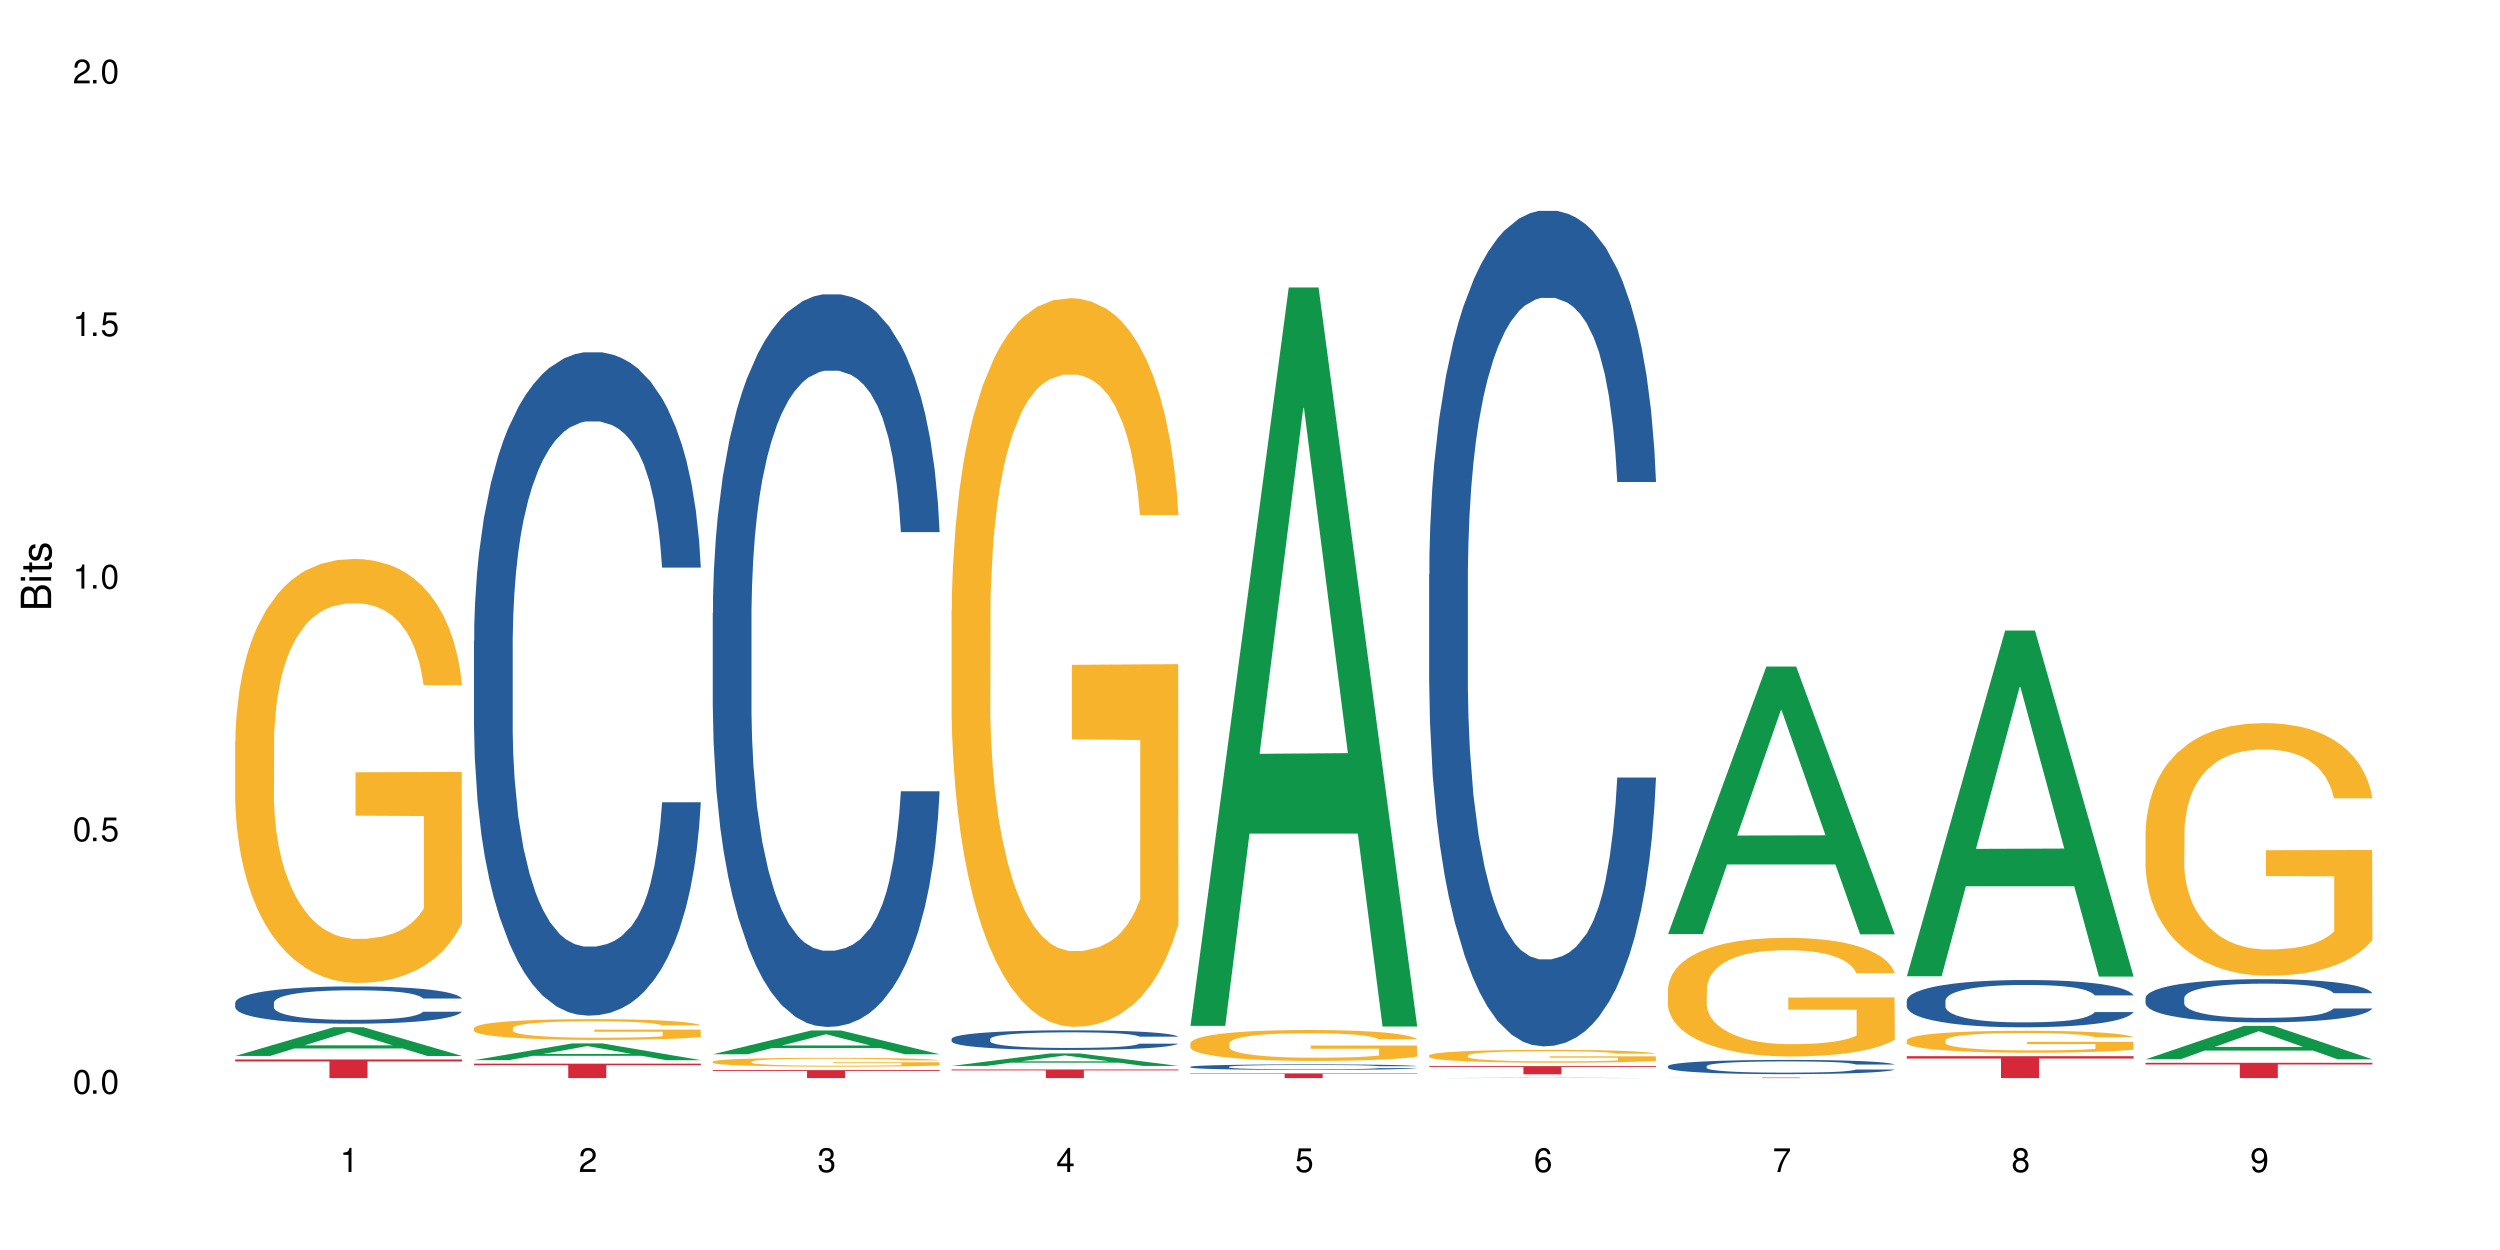 <?xml version="1.0" encoding="UTF-8"?>
<svg xmlns="http://www.w3.org/2000/svg" xmlns:xlink="http://www.w3.org/1999/xlink" width="720" height="360" viewBox="0 0 720 360">
<defs>
<g>
<g id="glyph-0-0">
</g>
<g id="glyph-0-1">
<path d="M 2.641 -6.938 C 2 -6.938 1.422 -6.656 1.078 -6.172 C 0.641 -5.562 0.406 -4.641 0.406 -3.359 C 0.406 -1.016 1.188 0.219 2.641 0.219 C 4.078 0.219 4.859 -1.016 4.859 -3.297 C 4.859 -4.641 4.656 -5.547 4.203 -6.172 C 3.844 -6.656 3.281 -6.938 2.641 -6.938 Z M 2.641 -6.188 C 3.547 -6.188 4 -5.25 4 -3.375 C 4 -1.406 3.562 -0.484 2.625 -0.484 C 1.734 -0.484 1.281 -1.438 1.281 -3.344 C 1.281 -5.25 1.734 -6.188 2.641 -6.188 Z M 2.641 -6.188 "/>
</g>
<g id="glyph-0-2">
<path d="M 1.828 -1 L 0.828 -1 L 0.828 0 L 1.828 0 Z M 1.828 -1 "/>
</g>
<g id="glyph-0-3">
<path d="M 4.562 -6.797 L 1.062 -6.797 L 0.547 -3.094 L 1.328 -3.094 C 1.719 -3.562 2.047 -3.734 2.578 -3.734 C 3.484 -3.734 4.062 -3.109 4.062 -2.094 C 4.062 -1.125 3.484 -0.531 2.578 -0.531 C 1.828 -0.531 1.375 -0.906 1.188 -1.672 L 0.328 -1.672 C 0.453 -1.109 0.547 -0.844 0.75 -0.594 C 1.125 -0.078 1.828 0.219 2.594 0.219 C 3.969 0.219 4.922 -0.781 4.922 -2.219 C 4.922 -3.562 4.031 -4.484 2.719 -4.484 C 2.25 -4.484 1.859 -4.359 1.469 -4.062 L 1.734 -5.969 L 4.562 -5.969 Z M 4.562 -6.797 "/>
</g>
<g id="glyph-0-4">
<path d="M 2.484 -4.938 L 2.484 0 L 3.328 0 L 3.328 -6.938 L 2.766 -6.938 C 2.469 -5.875 2.281 -5.734 0.984 -5.562 L 0.984 -4.938 Z M 2.484 -4.938 "/>
</g>
<g id="glyph-0-5">
<path d="M 4.859 -0.828 L 1.281 -0.828 C 1.359 -1.406 1.672 -1.781 2.5 -2.281 L 3.469 -2.828 C 4.406 -3.344 4.906 -4.062 4.906 -4.906 C 4.906 -5.484 4.672 -6.031 4.266 -6.406 C 3.859 -6.766 3.375 -6.938 2.719 -6.938 C 1.859 -6.938 1.219 -6.625 0.844 -6.031 C 0.609 -5.672 0.5 -5.234 0.484 -4.531 L 1.328 -4.531 C 1.359 -5.016 1.406 -5.281 1.531 -5.516 C 1.75 -5.938 2.188 -6.203 2.703 -6.203 C 3.469 -6.203 4.031 -5.641 4.031 -4.891 C 4.031 -4.344 3.719 -3.859 3.125 -3.516 L 2.234 -3 C 0.812 -2.172 0.406 -1.531 0.328 -0.016 L 4.859 -0.016 Z M 4.859 -0.828 "/>
</g>
<g id="glyph-0-6">
<path d="M 2.125 -3.188 L 2.578 -3.188 C 3.5 -3.188 3.984 -2.766 3.984 -1.922 C 3.984 -1.062 3.469 -0.531 2.594 -0.531 C 1.656 -0.531 1.203 -1 1.156 -2.016 L 0.312 -2.016 C 0.344 -1.453 0.438 -1.094 0.609 -0.781 C 0.953 -0.109 1.625 0.219 2.547 0.219 C 3.953 0.219 4.859 -0.625 4.859 -1.938 C 4.859 -2.828 4.516 -3.297 3.703 -3.594 C 4.344 -3.844 4.656 -4.328 4.656 -5.031 C 4.656 -6.219 3.875 -6.938 2.578 -6.938 C 1.203 -6.938 0.484 -6.172 0.453 -4.703 L 1.297 -4.703 C 1.312 -5.125 1.344 -5.359 1.453 -5.578 C 1.641 -5.969 2.062 -6.203 2.594 -6.203 C 3.344 -6.203 3.797 -5.75 3.797 -5 C 3.797 -4.516 3.609 -4.219 3.25 -4.047 C 3.016 -3.953 2.703 -3.922 2.125 -3.906 Z M 2.125 -3.188 "/>
</g>
<g id="glyph-0-7">
<path d="M 3.141 -1.672 L 3.141 0 L 3.984 0 L 3.984 -1.672 L 4.984 -1.672 L 4.984 -2.438 L 3.984 -2.438 L 3.984 -6.938 L 3.359 -6.938 L 0.266 -2.578 L 0.266 -1.672 Z M 3.141 -2.438 L 1 -2.438 L 3.141 -5.5 Z M 3.141 -2.438 "/>
</g>
<g id="glyph-0-8">
<path d="M 4.781 -5.125 C 4.609 -6.266 3.891 -6.938 2.844 -6.938 C 2.094 -6.938 1.422 -6.578 1.031 -5.953 C 0.594 -5.266 0.406 -4.422 0.406 -3.172 C 0.406 -2 0.578 -1.25 0.984 -0.641 C 1.359 -0.078 1.953 0.219 2.703 0.219 C 3.984 0.219 4.922 -0.75 4.922 -2.094 C 4.922 -3.375 4.062 -4.281 2.844 -4.281 C 2.172 -4.281 1.641 -4.031 1.281 -3.516 C 1.281 -5.234 1.828 -6.188 2.797 -6.188 C 3.391 -6.188 3.797 -5.797 3.938 -5.125 Z M 2.734 -3.531 C 3.547 -3.531 4.062 -2.953 4.062 -2.031 C 4.062 -1.156 3.484 -0.531 2.703 -0.531 C 1.922 -0.531 1.328 -1.188 1.328 -2.078 C 1.328 -2.938 1.906 -3.531 2.734 -3.531 Z M 2.734 -3.531 "/>
</g>
<g id="glyph-0-9">
<path d="M 4.984 -6.797 L 0.438 -6.797 L 0.438 -5.969 L 4.109 -5.969 C 2.5 -3.656 1.828 -2.234 1.328 0 L 2.219 0 C 2.594 -2.172 3.453 -4.047 4.984 -6.094 Z M 4.984 -6.797 "/>
</g>
<g id="glyph-0-10">
<path d="M 3.75 -3.656 C 4.469 -4.094 4.688 -4.438 4.688 -5.078 C 4.688 -6.172 3.844 -6.938 2.641 -6.938 C 1.438 -6.938 0.594 -6.172 0.594 -5.094 C 0.594 -4.438 0.812 -4.094 1.516 -3.656 C 0.734 -3.266 0.359 -2.703 0.359 -1.922 C 0.359 -0.656 1.281 0.219 2.641 0.219 C 3.984 0.219 4.922 -0.656 4.922 -1.922 C 4.922 -2.703 4.531 -3.266 3.75 -3.656 Z M 2.641 -6.188 C 3.359 -6.188 3.812 -5.75 3.812 -5.062 C 3.812 -4.406 3.344 -3.984 2.641 -3.984 C 1.922 -3.984 1.453 -4.406 1.453 -5.078 C 1.453 -5.75 1.922 -6.188 2.641 -6.188 Z M 2.641 -3.266 C 3.484 -3.266 4.062 -2.719 4.062 -1.906 C 4.062 -1.078 3.484 -0.531 2.625 -0.531 C 1.797 -0.531 1.219 -1.094 1.219 -1.906 C 1.219 -2.719 1.781 -3.266 2.641 -3.266 Z M 2.641 -3.266 "/>
</g>
<g id="glyph-0-11">
<path d="M 0.516 -1.578 C 0.672 -0.453 1.406 0.219 2.438 0.219 C 3.188 0.219 3.859 -0.141 4.266 -0.766 C 4.688 -1.453 4.891 -2.297 4.891 -3.547 C 4.891 -4.719 4.703 -5.453 4.312 -6.078 C 3.938 -6.641 3.344 -6.938 2.594 -6.938 C 1.297 -6.938 0.359 -5.969 0.359 -4.625 C 0.359 -3.344 1.234 -2.453 2.453 -2.453 C 3.094 -2.453 3.578 -2.672 4.016 -3.203 C 4 -1.484 3.469 -0.531 2.5 -0.531 C 1.906 -0.531 1.484 -0.906 1.359 -1.578 Z M 2.578 -6.203 C 3.375 -6.203 3.969 -5.531 3.969 -4.641 C 3.969 -3.797 3.391 -3.188 2.547 -3.188 C 1.734 -3.188 1.234 -3.766 1.234 -4.688 C 1.234 -5.562 1.797 -6.203 2.578 -6.203 Z M 2.578 -6.203 "/>
</g>
<g id="glyph-1-0">
</g>
<g id="glyph-1-1">
<path d="M 0 -0.953 L 0 -4.891 C 0 -5.719 -0.234 -6.344 -0.734 -6.797 C -1.188 -7.234 -1.812 -7.469 -2.5 -7.469 C -3.547 -7.469 -4.188 -7 -4.625 -5.875 C -4.984 -6.688 -5.625 -7.094 -6.531 -7.094 C -7.172 -7.094 -7.734 -6.859 -8.141 -6.391 C -8.562 -5.922 -8.75 -5.344 -8.75 -4.5 L -8.75 -0.953 Z M -4.984 -2.062 L -7.766 -2.062 L -7.766 -4.219 C -7.766 -4.844 -7.688 -5.203 -7.453 -5.5 C -7.219 -5.812 -6.859 -5.969 -6.375 -5.969 C -5.891 -5.969 -5.531 -5.812 -5.297 -5.5 C -5.062 -5.203 -4.984 -4.844 -4.984 -4.219 Z M -0.984 -2.062 L -4 -2.062 L -4 -4.781 C -4 -5.766 -3.438 -6.359 -2.484 -6.359 C -1.547 -6.359 -0.984 -5.766 -0.984 -4.781 Z M -0.984 -2.062 "/>
</g>
<g id="glyph-1-2">
<path d="M -6.281 -1.797 L -6.281 -0.797 L 0 -0.797 L 0 -1.797 Z M -8.75 -1.797 L -8.75 -0.797 L -7.484 -0.797 L -7.484 -1.797 Z M -8.75 -1.797 "/>
</g>
<g id="glyph-1-3">
<path d="M -6.281 -3.047 L -6.281 -2.016 L -8.016 -2.016 L -8.016 -1.016 L -6.281 -1.016 L -6.281 -0.172 L -5.469 -0.172 L -5.469 -1.016 L -0.719 -1.016 C -0.078 -1.016 0.281 -1.453 0.281 -2.234 C 0.281 -2.5 0.25 -2.719 0.188 -3.047 L -0.641 -3.047 C -0.609 -2.906 -0.594 -2.766 -0.594 -2.562 C -0.594 -2.141 -0.719 -2.016 -1.156 -2.016 L -5.469 -2.016 L -5.469 -3.047 Z M -6.281 -3.047 "/>
</g>
<g id="glyph-1-4">
<path d="M -4.531 -5.25 C -5.766 -5.25 -6.469 -4.422 -6.469 -2.969 C -6.469 -1.516 -5.719 -0.562 -4.547 -0.562 C -3.562 -0.562 -3.094 -1.062 -2.734 -2.562 L -2.516 -3.484 C -2.344 -4.188 -2.094 -4.469 -1.641 -4.469 C -1.047 -4.469 -0.641 -3.875 -0.641 -3 C -0.641 -2.453 -0.797 -2 -1.062 -1.75 C -1.25 -1.594 -1.422 -1.531 -1.875 -1.469 L -1.875 -0.406 C -0.422 -0.453 0.281 -1.266 0.281 -2.922 C 0.281 -4.5 -0.5 -5.516 -1.719 -5.516 C -2.656 -5.516 -3.172 -4.984 -3.469 -3.734 L -3.703 -2.766 C -3.891 -1.953 -4.156 -1.609 -4.594 -1.609 C -5.188 -1.609 -5.547 -2.125 -5.547 -2.938 C -5.547 -3.75 -5.203 -4.172 -4.531 -4.203 Z M -4.531 -5.25 "/>
</g>
</g>
</defs>
<rect x="-72" y="-36" width="864" height="432" fill="rgb(100%, 100%, 100%)" fill-opacity="1"/>
<path fill-rule="nonzero" fill="rgb(6.275%, 58.824%, 28.235%)" fill-opacity="1" d="M 67.73 304.117 L 67.801 304.109 L 96.07 295.832 L 104.656 295.832 L 133.066 304.125 L 123.082 304.125 L 115.965 301.961 L 84.762 301.961 L 77.781 304.117 L 67.73 304.117 L 87.766 301.062 L 113.102 301.055 L 100.469 297.188 L 100.328 297.18 L 100.188 297.203 L 87.695 301.055 L 87.766 301.062 Z M 67.73 304.117 "/>
<path fill-rule="nonzero" fill="rgb(14.51%, 36.078%, 60%)" fill-opacity="1" d="M 67.73 288.766 L 67.812 288.754 L 67.812 288.52 L 68.051 288.145 L 68.605 287.676 L 69.164 287.352 L 70.598 286.773 L 72.59 286.211 L 74.664 285.781 L 76.176 285.523 L 77.531 285.328 L 80.637 284.965 L 82.629 284.781 L 84.781 284.613 L 87.41 284.445 L 89.324 284.348 L 93.625 284.191 L 96.812 284.121 L 99.281 284.094 L 104.621 284.094 L 107.809 284.133 L 110.117 284.18 L 112.668 284.258 L 114.82 284.348 L 118.562 284.562 L 121.91 284.84 L 123.426 284.996 L 125.816 285.301 L 127.648 285.594 L 128.922 285.848 L 130.355 286.211 L 131.629 286.652 L 132.586 287.156 L 133.066 287.578 L 121.91 287.578 L 121.352 287.184 L 120.715 286.879 L 119.52 286.477 L 118.324 286.191 L 116.652 285.906 L 115.137 285.723 L 113.066 285.535 L 111.234 285.418 L 109.32 285.328 L 107.488 285.27 L 103.984 285.211 L 99.922 285.211 L 98.406 285.23 L 95.297 285.309 L 93.625 285.379 L 91.234 285.516 L 89.562 285.645 L 87.57 285.84 L 86.215 286.008 L 84.543 286.262 L 83.348 286.488 L 81.992 286.812 L 81.195 287.055 L 80.48 287.332 L 79.84 287.656 L 79.363 288 L 79.043 288.363 L 78.887 288.715 L 78.887 290.234 L 79.043 290.59 L 79.441 291 L 80.48 291.602 L 81.992 292.121 L 83.746 292.531 L 85.418 292.828 L 86.375 292.965 L 87.648 293.121 L 89.641 293.316 L 92.512 293.512 L 94.184 293.594 L 96.734 293.672 L 99.363 293.711 L 102.867 293.711 L 105.977 293.672 L 108.047 293.621 L 110.199 293.543 L 113.145 293.375 L 114.98 293.219 L 116.57 293.031 L 117.766 292.848 L 118.562 292.688 L 119.758 292.387 L 120.715 292.051 L 121.434 291.707 L 121.91 291.375 L 133.066 291.375 L 132.586 291.766 L 131.871 292.148 L 131.152 292.434 L 130.039 292.777 L 128.762 293.082 L 126.93 293.426 L 125.418 293.652 L 123.426 293.895 L 121.59 294.082 L 119.602 294.25 L 116.652 294.445 L 114.738 294.543 L 112.668 294.633 L 110.199 294.711 L 107.09 294.781 L 103.746 294.82 L 100.637 294.828 L 97.289 294.809 L 94.82 294.77 L 91.555 294.68 L 87.492 294.504 L 84.543 294.32 L 82.23 294.133 L 80.238 293.938 L 78.008 293.672 L 75.141 293.238 L 73.387 292.906 L 72.191 292.629 L 70.84 292.246 L 69.883 291.902 L 68.766 291.355 L 67.969 290.656 L 67.73 290.117 Z M 67.73 288.766 "/>
<path fill-rule="nonzero" fill="rgb(96.863%, 70.196%, 16.863%)" fill-opacity="1" d="M 67.73 213.27 L 67.812 213.16 L 67.812 210.926 L 68.129 205.91 L 68.926 198.992 L 69.961 193.305 L 71.078 188.844 L 71.793 186.504 L 72.988 183.156 L 74.023 180.703 L 76.656 175.684 L 80 171 L 81.832 168.992 L 83.906 167.094 L 86.852 164.977 L 88.207 164.195 L 92.352 162.41 L 97.051 161.297 L 102.23 160.961 L 104.621 161.074 L 107.887 161.52 L 112.348 162.746 L 114.898 163.859 L 116.891 164.977 L 118.961 166.426 L 121.512 168.656 L 123.902 171.332 L 125.816 174.012 L 127.727 177.355 L 129.32 180.926 L 130.676 184.828 L 131.871 189.512 L 132.586 193.418 L 133.066 197.32 L 121.988 197.32 L 121.352 193.418 L 120.637 190.406 L 119.441 186.727 L 118.246 184.047 L 117.051 181.93 L 114.82 179.031 L 112.906 177.246 L 110.516 175.684 L 108.207 174.68 L 105.578 174.012 L 103.984 173.789 L 99.762 173.789 L 95.938 174.566 L 93.707 175.461 L 92.113 176.352 L 89.879 178.027 L 88.527 179.363 L 87.73 180.258 L 85.34 183.715 L 83.746 186.836 L 82.871 188.957 L 81.754 192.301 L 80.957 195.312 L 80.082 199.773 L 79.602 203.121 L 78.965 210.703 L 78.887 230.781 L 79.125 235.02 L 79.602 239.59 L 80.238 243.605 L 81.195 247.844 L 82.152 251.078 L 83.824 255.43 L 85.258 258.328 L 86.375 260.227 L 88.527 263.238 L 89.402 264.242 L 91.473 266.25 L 93.625 267.809 L 96.254 269.148 L 98.246 269.816 L 101.434 270.375 L 105.496 270.375 L 110.277 269.707 L 113.305 268.812 L 115.379 267.922 L 116.73 267.141 L 118.406 265.914 L 119.602 264.797 L 120.715 263.57 L 122.07 261.676 L 122.07 235.02 L 102.391 234.906 L 102.391 222.414 L 132.984 222.305 L 133.066 265.914 L 131.391 268.926 L 129.32 271.824 L 127.328 274.055 L 125.258 275.953 L 122.309 278.07 L 119.918 279.41 L 116.254 280.969 L 112.906 281.973 L 109.402 282.645 L 106.293 282.977 L 102.629 283.09 L 99.363 282.867 L 95.855 282.195 L 93.066 281.305 L 90.52 280.191 L 87.969 278.738 L 84.781 276.398 L 82.711 274.5 L 80.559 272.16 L 78.406 269.371 L 76.496 266.359 L 75.219 264.016 L 73.945 261.34 L 72.59 257.996 L 71.316 254.203 L 70.359 250.746 L 69.484 246.84 L 68.848 243.16 L 68.211 238.141 L 67.891 234.125 L 67.73 230.668 Z M 67.73 213.27 "/>
<path fill-rule="nonzero" fill="rgb(83.922%, 15.686%, 22.353%)" fill-opacity="1" d="M 67.73 305.125 L 133.066 305.125 L 133.066 305.703 L 105.836 305.707 L 105.836 310.492 L 94.879 310.492 L 94.879 305.711 L 94.723 305.703 L 67.73 305.703 Z M 67.73 305.125 "/>
<path fill-rule="nonzero" fill="rgb(6.275%, 58.824%, 28.235%)" fill-opacity="1" d="M 136.504 305.32 L 136.574 305.316 L 164.844 300.492 L 173.43 300.492 L 201.836 305.328 L 191.855 305.328 L 184.738 304.062 L 153.535 304.062 L 146.555 305.32 L 136.504 305.32 L 156.535 303.543 L 181.875 303.539 L 169.242 301.281 L 169.102 301.277 L 168.961 301.289 L 156.469 303.539 L 156.535 303.543 Z M 136.504 305.32 "/>
<path fill-rule="nonzero" fill="rgb(14.51%, 36.078%, 60%)" fill-opacity="1" d="M 136.504 184.594 L 136.582 184.418 L 136.582 180.227 L 136.824 173.594 L 137.379 165.211 L 137.938 159.445 L 139.371 149.145 L 141.363 139.191 L 143.434 131.508 L 144.949 126.965 L 146.305 123.473 L 149.41 117.012 L 151.402 113.695 L 153.555 110.727 L 156.184 107.758 L 158.098 106.012 L 162.398 103.219 L 165.586 101.996 L 168.055 101.473 L 173.395 101.473 L 176.582 102.168 L 178.891 103.043 L 181.441 104.441 L 183.594 106.012 L 187.336 109.852 L 190.684 114.742 L 192.195 117.535 L 194.586 122.949 L 196.418 128.188 L 197.695 132.73 L 199.129 139.191 L 200.402 147.047 L 201.359 155.953 L 201.836 163.465 L 190.684 163.465 L 190.125 156.477 L 189.488 151.066 L 188.293 143.906 L 187.098 138.84 L 185.426 133.777 L 183.91 130.457 L 181.84 127.141 L 180.008 125.047 L 178.094 123.473 L 176.262 122.426 L 172.758 121.379 L 168.691 121.379 L 167.18 121.727 L 164.07 123.125 L 162.398 124.348 L 160.008 126.793 L 158.336 129.062 L 156.344 132.555 L 154.988 135.523 L 153.316 140.062 L 152.121 144.078 L 150.766 149.844 L 149.969 154.207 L 149.25 159.098 L 148.613 164.859 L 148.137 170.973 L 147.816 177.434 L 147.66 183.719 L 147.66 210.789 L 147.816 217.074 L 148.215 224.41 L 149.25 235.062 L 150.766 244.316 L 152.52 251.648 L 154.191 256.891 L 155.148 259.336 L 156.422 262.129 L 158.414 265.621 L 161.281 269.113 L 162.957 270.512 L 165.504 271.906 L 168.137 272.605 L 171.641 272.605 L 174.746 271.906 L 176.82 271.035 L 178.973 269.637 L 181.918 266.668 L 183.75 263.875 L 185.344 260.555 L 186.539 257.238 L 187.336 254.445 L 188.531 249.031 L 189.488 243.094 L 190.203 236.98 L 190.684 231.043 L 201.836 231.043 L 201.359 238.031 L 200.645 244.84 L 199.926 249.902 L 198.809 256.016 L 197.535 261.43 L 195.703 267.543 L 194.188 271.559 L 192.195 275.922 L 190.363 279.242 L 188.371 282.211 L 185.426 285.703 L 183.512 287.449 L 181.441 289.02 L 178.973 290.418 L 175.863 291.641 L 172.516 292.34 L 169.41 292.512 L 166.062 292.164 L 163.594 291.465 L 160.328 289.895 L 156.262 286.75 L 153.316 283.434 L 151.004 280.113 L 149.012 276.621 L 146.781 271.906 L 143.914 264.223 L 142.16 258.285 L 140.965 253.398 L 139.609 246.586 L 138.656 240.473 L 137.539 230.695 L 136.742 218.297 L 136.504 208.691 Z M 136.504 184.594 "/>
<path fill-rule="nonzero" fill="rgb(96.863%, 70.196%, 16.863%)" fill-opacity="1" d="M 136.504 296.074 L 136.582 296.07 L 136.582 295.961 L 136.902 295.715 L 137.699 295.375 L 138.734 295.098 L 139.852 294.879 L 140.566 294.766 L 141.762 294.602 L 142.797 294.48 L 145.426 294.234 L 148.773 294.008 L 150.605 293.91 L 152.68 293.816 L 155.625 293.711 L 156.98 293.676 L 161.125 293.586 L 165.824 293.531 L 171.004 293.516 L 173.395 293.523 L 176.66 293.543 L 181.121 293.605 L 183.672 293.656 L 185.664 293.711 L 187.734 293.785 L 190.285 293.895 L 192.676 294.023 L 194.586 294.156 L 196.5 294.316 L 198.094 294.492 L 199.449 294.684 L 200.645 294.914 L 201.359 295.102 L 201.836 295.293 L 190.762 295.293 L 190.125 295.102 L 189.41 294.957 L 188.215 294.777 L 187.02 294.645 L 185.824 294.543 L 183.594 294.398 L 181.68 294.312 L 179.289 294.234 L 176.98 294.188 L 174.348 294.156 L 172.758 294.145 L 168.535 294.145 L 164.707 294.184 L 162.477 294.227 L 160.883 294.27 L 158.652 294.352 L 157.301 294.418 L 156.504 294.461 L 154.113 294.629 L 152.52 294.781 L 151.641 294.887 L 150.527 295.047 L 149.73 295.195 L 148.852 295.414 L 148.375 295.578 L 147.738 295.949 L 147.66 296.93 L 147.898 297.137 L 148.375 297.359 L 149.012 297.559 L 149.969 297.766 L 150.926 297.922 L 152.598 298.137 L 154.031 298.277 L 155.148 298.371 L 157.301 298.516 L 158.176 298.566 L 160.246 298.664 L 162.398 298.742 L 165.027 298.805 L 167.02 298.84 L 170.207 298.867 L 174.27 298.867 L 179.051 298.832 L 182.078 298.789 L 184.148 298.746 L 185.504 298.707 L 187.176 298.648 L 188.371 298.594 L 189.488 298.535 L 190.844 298.441 L 190.844 297.137 L 171.164 297.133 L 171.164 296.52 L 201.758 296.516 L 201.836 298.648 L 200.164 298.797 L 198.094 298.938 L 196.102 299.047 L 194.031 299.141 L 191.082 299.242 L 188.691 299.309 L 185.027 299.383 L 181.68 299.434 L 178.176 299.465 L 175.066 299.484 L 171.402 299.488 L 168.137 299.477 L 164.629 299.445 L 161.84 299.402 L 159.289 299.348 L 156.742 299.277 L 153.555 299.16 L 151.484 299.066 L 149.332 298.953 L 147.18 298.816 L 145.27 298.672 L 143.992 298.555 L 142.719 298.426 L 141.363 298.262 L 140.09 298.074 L 139.133 297.906 L 138.258 297.715 L 137.617 297.535 L 136.98 297.289 L 136.664 297.094 L 136.504 296.926 Z M 136.504 296.074 "/>
<path fill-rule="nonzero" fill="rgb(83.922%, 15.686%, 22.353%)" fill-opacity="1" d="M 136.504 306.328 L 201.836 306.328 L 201.836 306.773 L 174.609 306.777 L 174.609 310.492 L 163.652 310.492 L 163.652 306.781 L 163.496 306.773 L 136.504 306.773 Z M 136.504 306.328 "/>
<path fill-rule="nonzero" fill="rgb(6.275%, 58.824%, 28.235%)" fill-opacity="1" d="M 205.277 303.629 L 205.348 303.621 L 233.617 296.773 L 242.203 296.773 L 270.609 303.633 L 260.629 303.633 L 253.508 301.844 L 222.309 301.844 L 215.328 303.629 L 205.277 303.629 L 225.309 301.102 L 250.648 301.094 L 238.012 297.895 L 237.875 297.887 L 237.734 297.906 L 225.238 301.094 L 225.309 301.102 Z M 205.277 303.629 "/>
<path fill-rule="nonzero" fill="rgb(14.51%, 36.078%, 60%)" fill-opacity="1" d="M 205.277 176.586 L 205.355 176.395 L 205.355 171.766 L 205.594 164.438 L 206.152 155.18 L 206.711 148.816 L 208.145 137.438 L 210.137 126.445 L 212.207 117.961 L 213.723 112.945 L 215.078 109.09 L 218.184 101.953 L 220.176 98.289 L 222.328 95.012 L 224.957 91.73 L 226.867 89.805 L 231.172 86.719 L 234.359 85.367 L 236.828 84.789 L 242.168 84.789 L 245.352 85.562 L 247.664 86.523 L 250.215 88.066 L 252.363 89.805 L 256.109 94.047 L 259.457 99.445 L 260.969 102.531 L 263.359 108.512 L 265.191 114.297 L 266.469 119.309 L 267.902 126.445 L 269.176 135.125 L 270.133 144.961 L 270.609 153.254 L 259.457 153.254 L 258.898 145.539 L 258.262 139.559 L 257.066 131.652 L 255.871 126.059 L 254.195 120.469 L 252.684 116.805 L 250.613 113.141 L 248.777 110.824 L 246.867 109.09 L 245.035 107.934 L 241.527 106.773 L 237.465 106.773 L 235.953 107.16 L 232.844 108.703 L 231.172 110.055 L 228.781 112.754 L 227.109 115.262 L 225.117 119.117 L 223.762 122.395 L 222.09 127.41 L 220.895 131.844 L 219.539 138.211 L 218.742 143.031 L 218.023 148.43 L 217.387 154.793 L 216.91 161.543 L 216.59 168.68 L 216.43 175.621 L 216.43 205.516 L 216.59 212.457 L 216.988 220.559 L 218.023 232.32 L 219.539 242.543 L 221.293 250.641 L 222.965 256.43 L 223.922 259.129 L 225.195 262.215 L 227.188 266.07 L 230.055 269.926 L 231.73 271.469 L 234.277 273.012 L 236.906 273.785 L 240.414 273.785 L 243.52 273.012 L 245.594 272.051 L 247.742 270.508 L 250.691 267.227 L 252.523 264.141 L 254.117 260.477 L 255.312 256.812 L 256.109 253.727 L 257.305 247.75 L 258.262 241.191 L 258.977 234.441 L 259.457 227.887 L 270.609 227.887 L 270.133 235.602 L 269.414 243.121 L 268.699 248.715 L 267.582 255.465 L 266.309 261.441 L 264.477 268.191 L 262.961 272.629 L 260.969 277.449 L 259.137 281.113 L 257.145 284.391 L 254.195 288.25 L 252.285 290.176 L 250.215 291.914 L 247.742 293.457 L 244.637 294.805 L 241.289 295.578 L 238.184 295.77 L 234.836 295.383 L 232.367 294.613 L 229.098 292.879 L 225.035 289.406 L 222.09 285.742 L 219.777 282.078 L 217.785 278.219 L 215.555 273.012 L 212.688 264.527 L 210.934 257.973 L 209.738 252.57 L 208.383 245.051 L 207.426 238.301 L 206.312 227.5 L 205.516 213.809 L 205.277 203.199 Z M 205.277 176.586 "/>
<path fill-rule="nonzero" fill="rgb(96.863%, 70.196%, 16.863%)" fill-opacity="1" d="M 205.277 305.734 L 205.355 305.734 L 205.355 305.688 L 205.676 305.582 L 206.473 305.438 L 207.508 305.316 L 208.621 305.223 L 209.34 305.172 L 210.535 305.102 L 211.57 305.051 L 214.199 304.945 L 217.547 304.848 L 219.379 304.805 L 221.449 304.766 L 224.398 304.723 L 225.754 304.703 L 229.895 304.668 L 234.598 304.645 L 239.777 304.637 L 242.168 304.641 L 245.434 304.648 L 249.895 304.676 L 252.445 304.699 L 254.438 304.723 L 256.508 304.75 L 259.059 304.797 L 261.449 304.855 L 263.359 304.91 L 265.273 304.98 L 266.867 305.055 L 268.219 305.137 L 269.414 305.238 L 270.133 305.32 L 270.609 305.402 L 259.535 305.402 L 258.898 305.32 L 258.18 305.254 L 256.984 305.18 L 255.789 305.121 L 254.594 305.078 L 252.363 305.016 L 250.453 304.98 L 248.062 304.945 L 245.75 304.926 L 243.121 304.91 L 241.527 304.906 L 237.305 304.906 L 233.48 304.922 L 231.25 304.941 L 229.656 304.961 L 227.426 304.996 L 226.07 305.023 L 225.273 305.043 L 222.883 305.113 L 221.293 305.18 L 220.414 305.227 L 219.301 305.297 L 218.504 305.359 L 217.625 305.453 L 217.148 305.523 L 216.512 305.684 L 216.43 306.105 L 216.672 306.191 L 217.148 306.289 L 217.785 306.375 L 218.742 306.461 L 219.699 306.531 L 221.371 306.621 L 222.805 306.684 L 223.922 306.723 L 226.07 306.785 L 226.949 306.809 L 229.02 306.848 L 231.172 306.883 L 233.801 306.91 L 235.793 306.926 L 238.98 306.938 L 243.043 306.938 L 247.824 306.922 L 250.852 306.902 L 252.922 306.883 L 254.277 306.867 L 255.949 306.844 L 257.145 306.82 L 258.262 306.793 L 259.613 306.754 L 259.613 306.191 L 239.934 306.191 L 239.934 305.93 L 270.531 305.926 L 270.609 306.844 L 268.938 306.906 L 266.867 306.965 L 264.875 307.012 L 262.801 307.055 L 259.855 307.098 L 257.465 307.125 L 253.801 307.16 L 250.453 307.18 L 246.945 307.195 L 243.84 307.199 L 240.176 307.203 L 236.906 307.199 L 233.402 307.184 L 230.613 307.164 L 228.062 307.141 L 225.516 307.113 L 222.328 307.062 L 220.254 307.023 L 218.105 306.973 L 215.953 306.914 L 214.039 306.852 L 212.766 306.801 L 211.492 306.746 L 210.137 306.676 L 208.863 306.598 L 207.906 306.523 L 207.027 306.441 L 206.391 306.363 L 205.754 306.258 L 205.438 306.176 L 205.277 306.102 Z M 205.277 305.734 "/>
<path fill-rule="nonzero" fill="rgb(83.922%, 15.686%, 22.353%)" fill-opacity="1" d="M 205.277 308.207 L 270.609 308.207 L 270.609 308.449 L 243.383 308.453 L 243.383 310.492 L 232.426 310.492 L 232.426 308.453 L 232.266 308.449 L 205.277 308.449 Z M 205.277 308.207 "/>
<path fill-rule="nonzero" fill="rgb(6.275%, 58.824%, 28.235%)" fill-opacity="1" d="M 274.051 306.992 L 274.117 306.988 L 302.387 303.391 L 310.973 303.391 L 339.383 306.996 L 329.402 306.996 L 322.281 306.055 L 291.082 306.055 L 284.102 306.992 L 274.051 306.992 L 294.082 305.668 L 319.422 305.664 L 306.785 303.98 L 306.645 303.977 L 306.508 303.988 L 294.012 305.664 L 294.082 305.668 Z M 274.051 306.992 "/>
<path fill-rule="nonzero" fill="rgb(14.51%, 36.078%, 60%)" fill-opacity="1" d="M 274.051 299.191 L 274.129 299.188 L 274.129 299.062 L 274.367 298.867 L 274.926 298.617 L 275.484 298.449 L 276.918 298.145 L 278.91 297.848 L 280.98 297.621 L 282.496 297.488 L 283.848 297.383 L 286.957 297.191 L 288.949 297.094 L 291.102 297.004 L 293.73 296.918 L 295.641 296.867 L 299.945 296.781 L 303.129 296.746 L 305.602 296.73 L 310.938 296.73 L 314.125 296.754 L 316.438 296.777 L 318.984 296.82 L 321.137 296.867 L 324.883 296.98 L 328.23 297.125 L 329.742 297.207 L 332.133 297.367 L 333.965 297.523 L 335.238 297.656 L 336.676 297.848 L 337.949 298.082 L 338.906 298.344 L 339.383 298.566 L 328.23 298.566 L 327.672 298.359 L 327.035 298.199 L 325.84 297.988 L 324.645 297.84 L 322.969 297.688 L 321.457 297.59 L 319.383 297.492 L 317.551 297.43 L 315.641 297.383 L 313.809 297.352 L 310.301 297.32 L 306.238 297.32 L 304.723 297.332 L 301.617 297.371 L 299.945 297.41 L 297.555 297.48 L 295.879 297.547 L 293.887 297.652 L 292.535 297.738 L 290.859 297.875 L 289.664 297.992 L 288.312 298.164 L 287.516 298.293 L 286.797 298.438 L 286.16 298.609 L 285.684 298.789 L 285.363 298.98 L 285.203 299.168 L 285.203 299.969 L 285.363 300.156 L 285.762 300.371 L 286.797 300.688 L 288.312 300.961 L 290.062 301.18 L 291.738 301.336 L 292.691 301.406 L 293.969 301.488 L 295.961 301.594 L 298.828 301.695 L 300.5 301.738 L 303.051 301.777 L 305.68 301.801 L 309.188 301.801 L 312.293 301.777 L 314.363 301.754 L 316.516 301.711 L 319.465 301.625 L 321.297 301.543 L 322.891 301.441 L 324.086 301.344 L 324.883 301.262 L 326.078 301.102 L 327.035 300.926 L 327.75 300.746 L 328.23 300.57 L 339.383 300.57 L 338.906 300.777 L 338.188 300.977 L 337.473 301.129 L 336.355 301.309 L 335.082 301.469 L 333.25 301.648 L 331.734 301.77 L 329.742 301.898 L 327.91 301.996 L 325.918 302.086 L 322.969 302.188 L 321.059 302.238 L 318.984 302.285 L 316.516 302.328 L 313.41 302.363 L 310.062 302.383 L 306.957 302.391 L 303.609 302.379 L 301.141 302.359 L 297.871 302.312 L 293.809 302.219 L 290.859 302.121 L 288.551 302.023 L 286.559 301.918 L 284.328 301.777 L 281.457 301.551 L 279.707 301.375 L 278.512 301.23 L 277.156 301.027 L 276.199 300.848 L 275.086 300.559 L 274.289 300.191 L 274.051 299.906 Z M 274.051 299.191 "/>
<path fill-rule="nonzero" fill="rgb(96.863%, 70.196%, 16.863%)" fill-opacity="1" d="M 274.051 175.75 L 274.129 175.559 L 274.129 171.723 L 274.449 163.098 L 275.246 151.215 L 276.281 141.441 L 277.395 133.773 L 278.113 129.75 L 279.309 124 L 280.344 119.785 L 282.973 111.16 L 286.32 103.109 L 288.152 99.66 L 290.223 96.402 L 293.172 92.758 L 294.527 91.418 L 298.668 88.352 L 303.371 86.434 L 308.547 85.859 L 310.938 86.051 L 314.207 86.816 L 318.668 88.926 L 321.219 90.844 L 323.207 92.758 L 325.281 95.25 L 327.832 99.086 L 330.219 103.684 L 332.133 108.285 L 334.043 114.035 L 335.637 120.168 L 336.992 126.875 L 338.188 134.926 L 338.906 141.633 L 339.383 148.34 L 328.309 148.34 L 327.672 141.633 L 326.953 136.457 L 325.758 130.133 L 324.562 125.535 L 323.367 121.891 L 321.137 116.91 L 319.227 113.844 L 316.836 111.16 L 314.523 109.434 L 311.895 108.285 L 310.301 107.902 L 306.078 107.902 L 302.254 109.242 L 300.023 110.773 L 298.43 112.309 L 296.199 115.184 L 294.844 117.484 L 294.047 119.016 L 291.656 124.957 L 290.062 130.324 L 289.188 133.965 L 288.07 139.715 L 287.273 144.891 L 286.398 152.559 L 285.922 158.309 L 285.285 171.34 L 285.203 205.84 L 285.441 213.121 L 285.922 220.98 L 286.559 227.879 L 287.516 235.164 L 288.469 240.723 L 290.145 248.195 L 291.578 253.18 L 292.691 256.438 L 294.844 261.613 L 295.723 263.336 L 297.793 266.789 L 299.945 269.473 L 302.574 271.77 L 304.566 272.922 L 307.75 273.879 L 311.816 273.879 L 316.598 272.73 L 319.625 271.195 L 321.695 269.664 L 323.051 268.32 L 324.723 266.211 L 325.918 264.297 L 327.035 262.188 L 328.387 258.93 L 328.387 213.121 L 308.707 212.93 L 308.707 191.465 L 339.305 191.273 L 339.383 266.211 L 337.711 271.387 L 335.637 276.371 L 333.645 280.203 L 331.574 283.461 L 328.625 287.105 L 326.238 289.402 L 322.57 292.086 L 319.227 293.812 L 315.719 294.961 L 312.613 295.535 L 308.945 295.727 L 305.68 295.344 L 302.176 294.195 L 299.387 292.66 L 296.836 290.746 L 294.285 288.254 L 291.102 284.23 L 289.027 280.969 L 286.875 276.945 L 284.727 272.152 L 282.812 266.98 L 281.539 262.953 L 280.266 258.355 L 278.91 252.605 L 277.633 246.09 L 276.68 240.148 L 275.801 233.438 L 275.164 227.113 L 274.527 218.488 L 274.207 211.59 L 274.051 205.648 Z M 274.051 175.75 "/>
<path fill-rule="nonzero" fill="rgb(83.922%, 15.686%, 22.353%)" fill-opacity="1" d="M 274.051 308 L 339.383 308 L 339.383 308.266 L 312.152 308.27 L 312.152 310.492 L 301.199 310.492 L 301.199 308.27 L 301.039 308.266 L 274.051 308.266 Z M 274.051 308 "/>
<path fill-rule="nonzero" fill="rgb(6.275%, 58.824%, 28.235%)" fill-opacity="1" d="M 342.82 295.441 L 342.891 295.242 L 371.16 82.797 L 379.746 82.797 L 408.156 295.641 L 398.176 295.641 L 391.055 240.082 L 359.852 240.082 L 352.875 295.441 L 342.82 295.441 L 362.855 217.098 L 388.191 216.898 L 375.559 117.57 L 375.418 117.371 L 375.281 117.973 L 362.785 216.898 L 362.855 217.098 Z M 342.82 295.441 "/>
<path fill-rule="nonzero" fill="rgb(14.51%, 36.078%, 60%)" fill-opacity="1" d="M 342.82 307.234 L 342.902 307.234 L 342.902 307.199 L 343.141 307.145 L 343.699 307.074 L 344.258 307.027 L 345.691 306.941 L 347.684 306.859 L 349.754 306.793 L 351.266 306.758 L 352.621 306.727 L 355.73 306.676 L 357.723 306.648 L 359.871 306.621 L 362.5 306.598 L 364.414 306.582 L 368.715 306.559 L 371.902 306.551 L 374.375 306.547 L 379.711 306.547 L 382.898 306.551 L 385.211 306.559 L 387.758 306.57 L 389.91 306.582 L 393.656 306.613 L 397 306.656 L 398.516 306.68 L 400.906 306.723 L 402.738 306.766 L 404.012 306.805 L 405.445 306.859 L 406.723 306.922 L 407.68 306.996 L 408.156 307.059 L 397 307.059 L 396.445 307 L 395.805 306.957 L 394.609 306.898 L 393.414 306.855 L 391.742 306.812 L 390.23 306.785 L 388.156 306.758 L 386.324 306.742 L 384.414 306.727 L 382.578 306.719 L 379.074 306.711 L 375.012 306.711 L 373.496 306.715 L 370.391 306.727 L 368.715 306.734 L 366.324 306.754 L 364.652 306.773 L 362.66 306.805 L 361.305 306.828 L 359.633 306.867 L 358.438 306.898 L 357.082 306.945 L 356.285 306.984 L 355.57 307.023 L 354.934 307.07 L 354.453 307.121 L 354.137 307.176 L 353.977 307.227 L 353.977 307.453 L 354.137 307.504 L 354.535 307.566 L 355.57 307.652 L 357.082 307.73 L 358.836 307.793 L 360.508 307.836 L 361.465 307.855 L 362.742 307.879 L 364.734 307.906 L 367.602 307.938 L 369.273 307.949 L 371.824 307.961 L 374.453 307.965 L 377.957 307.965 L 381.066 307.961 L 383.137 307.953 L 385.289 307.941 L 388.238 307.914 L 390.07 307.895 L 391.664 307.863 L 392.859 307.836 L 393.656 307.816 L 394.852 307.77 L 395.805 307.719 L 396.523 307.668 L 397 307.621 L 408.156 307.621 L 407.68 307.68 L 406.961 307.734 L 406.242 307.777 L 405.129 307.828 L 403.852 307.871 L 402.02 307.922 L 400.508 307.957 L 398.516 307.992 L 396.684 308.02 L 394.691 308.043 L 391.742 308.074 L 389.832 308.09 L 387.758 308.102 L 385.289 308.113 L 382.18 308.125 L 378.836 308.129 L 372.383 308.129 L 369.91 308.121 L 366.645 308.109 L 362.582 308.082 L 359.633 308.055 L 357.324 308.027 L 355.332 308 L 353.102 307.961 L 350.23 307.895 L 348.48 307.848 L 347.285 307.805 L 345.93 307.75 L 344.973 307.699 L 343.859 307.617 L 343.062 307.516 L 342.82 307.434 Z M 342.82 307.234 "/>
<path fill-rule="nonzero" fill="rgb(96.863%, 70.196%, 16.863%)" fill-opacity="1" d="M 342.82 300.453 L 342.902 300.445 L 342.902 300.285 L 343.219 299.918 L 344.016 299.414 L 345.051 299 L 346.168 298.676 L 346.887 298.504 L 348.082 298.262 L 349.117 298.082 L 351.746 297.715 L 355.094 297.375 L 356.926 297.23 L 358.996 297.09 L 361.945 296.938 L 363.297 296.879 L 367.441 296.75 L 372.141 296.668 L 377.32 296.645 L 379.711 296.652 L 382.977 296.684 L 387.441 296.773 L 389.988 296.855 L 391.98 296.938 L 394.055 297.043 L 396.602 297.203 L 398.992 297.398 L 400.906 297.594 L 402.816 297.84 L 404.41 298.098 L 405.766 298.383 L 406.961 298.723 L 407.68 299.008 L 408.156 299.293 L 397.082 299.293 L 396.445 299.008 L 395.727 298.789 L 394.531 298.52 L 393.336 298.324 L 392.141 298.172 L 389.91 297.961 L 387.996 297.828 L 385.609 297.715 L 383.297 297.645 L 380.668 297.594 L 379.074 297.578 L 374.852 297.578 L 371.027 297.637 L 368.797 297.699 L 367.203 297.766 L 364.973 297.887 L 363.617 297.984 L 362.82 298.051 L 360.43 298.301 L 358.836 298.527 L 357.961 298.684 L 356.844 298.926 L 356.047 299.148 L 355.172 299.473 L 354.695 299.715 L 354.055 300.27 L 353.977 301.73 L 354.215 302.039 L 354.695 302.371 L 355.332 302.664 L 356.285 302.973 L 357.242 303.211 L 358.918 303.527 L 360.352 303.738 L 361.465 303.875 L 363.617 304.098 L 364.492 304.168 L 366.566 304.316 L 368.715 304.43 L 371.344 304.527 L 373.336 304.574 L 376.523 304.617 L 380.59 304.617 L 385.367 304.566 L 388.395 304.504 L 390.469 304.438 L 391.824 304.379 L 393.496 304.289 L 394.691 304.211 L 395.805 304.121 L 397.16 303.98 L 397.16 302.039 L 377.48 302.031 L 377.48 301.121 L 408.074 301.113 L 408.156 304.289 L 406.484 304.512 L 404.41 304.723 L 402.418 304.883 L 400.348 305.023 L 397.398 305.176 L 395.008 305.273 L 391.344 305.387 L 387.996 305.461 L 384.492 305.512 L 381.387 305.535 L 377.719 305.543 L 374.453 305.527 L 370.949 305.477 L 368.16 305.414 L 365.609 305.332 L 363.059 305.227 L 359.871 305.055 L 357.801 304.918 L 355.648 304.746 L 353.5 304.543 L 351.586 304.324 L 350.312 304.152 L 349.035 303.957 L 347.684 303.715 L 346.406 303.438 L 345.449 303.188 L 344.574 302.902 L 343.938 302.633 L 343.301 302.266 L 342.98 301.977 L 342.82 301.723 Z M 342.82 300.453 "/>
<path fill-rule="nonzero" fill="rgb(83.922%, 15.686%, 22.353%)" fill-opacity="1" d="M 342.82 309.133 L 408.156 309.133 L 408.156 309.277 L 380.926 309.281 L 380.926 310.492 L 369.973 310.492 L 369.973 309.281 L 369.812 309.277 L 342.82 309.277 Z M 342.82 309.133 "/>
<path fill-rule="nonzero" fill="rgb(6.275%, 58.824%, 28.235%)" fill-opacity="1" d="M 411.594 310.492 L 411.664 310.492 L 439.934 310.387 L 448.52 310.387 L 476.93 310.492 L 466.945 310.492 L 459.828 310.465 L 428.625 310.465 L 421.645 310.492 L 411.594 310.492 L 431.629 310.453 L 456.965 310.453 L 444.332 310.402 L 444.051 310.402 L 431.559 310.453 L 431.629 310.453 Z M 411.594 310.492 "/>
<path fill-rule="nonzero" fill="rgb(14.51%, 36.078%, 60%)" fill-opacity="1" d="M 411.594 165.43 L 411.676 165.207 L 411.676 159.93 L 411.914 151.57 L 412.473 141.012 L 413.027 133.754 L 414.461 120.777 L 416.453 108.238 L 418.527 98.562 L 420.039 92.844 L 421.395 88.441 L 424.5 80.305 L 426.492 76.125 L 428.645 72.387 L 431.273 68.648 L 433.188 66.449 L 437.488 62.93 L 440.676 61.387 L 443.145 60.73 L 448.484 60.73 L 451.672 61.609 L 453.98 62.707 L 456.531 64.469 L 458.684 66.449 L 462.426 71.285 L 465.773 77.445 L 467.289 80.965 L 469.68 87.785 L 471.512 94.383 L 472.785 100.102 L 474.219 108.238 L 475.496 118.137 L 476.449 129.355 L 476.93 138.812 L 465.773 138.812 L 465.215 130.016 L 464.578 123.195 L 463.383 114.18 L 462.188 107.801 L 460.516 101.422 L 459 97.242 L 456.93 93.062 L 455.098 90.422 L 453.184 88.441 L 451.352 87.125 L 447.848 85.805 L 443.785 85.805 L 442.27 86.242 L 439.164 88.004 L 437.488 89.543 L 435.098 92.621 L 433.426 95.48 L 431.434 99.883 L 430.078 103.621 L 428.406 109.34 L 427.211 114.398 L 425.855 121.656 L 425.059 127.156 L 424.344 133.316 L 423.707 140.574 L 423.227 148.273 L 422.91 156.41 L 422.75 164.328 L 422.75 198.422 L 422.91 206.34 L 423.309 215.578 L 424.344 228.996 L 425.855 240.656 L 427.609 249.895 L 429.281 256.492 L 430.238 259.57 L 431.512 263.09 L 433.504 267.488 L 436.375 271.891 L 438.047 273.648 L 440.598 275.406 L 443.227 276.289 L 446.73 276.289 L 449.84 275.406 L 451.91 274.309 L 454.062 272.547 L 457.008 268.809 L 458.844 265.289 L 460.438 261.109 L 461.629 256.93 L 462.426 253.414 L 463.621 246.594 L 464.578 239.113 L 465.297 231.418 L 465.773 223.938 L 476.93 223.938 L 476.449 232.734 L 475.734 241.316 L 475.016 247.691 L 473.902 255.391 L 472.625 262.211 L 470.793 269.91 L 469.281 274.969 L 467.289 280.469 L 465.457 284.645 L 463.465 288.387 L 460.516 292.785 L 458.602 294.984 L 456.531 296.965 L 454.062 298.723 L 450.953 300.262 L 447.609 301.145 L 444.5 301.363 L 441.152 300.922 L 438.684 300.043 L 435.418 298.062 L 431.355 294.105 L 428.406 289.926 L 426.094 285.746 L 424.105 281.348 L 421.871 275.406 L 419.004 265.73 L 417.25 258.25 L 416.055 252.094 L 414.703 243.516 L 413.746 235.816 L 412.629 223.496 L 411.832 207.879 L 411.594 195.781 Z M 411.594 165.43 "/>
<path fill-rule="nonzero" fill="rgb(96.863%, 70.196%, 16.863%)" fill-opacity="1" d="M 411.594 303.945 L 411.676 303.941 L 411.676 303.875 L 411.992 303.723 L 412.789 303.516 L 413.824 303.344 L 414.941 303.207 L 415.656 303.137 L 416.852 303.035 L 417.891 302.961 L 420.52 302.809 L 423.863 302.668 L 425.695 302.609 L 427.77 302.551 L 430.715 302.488 L 432.07 302.465 L 436.215 302.41 L 440.914 302.375 L 446.094 302.367 L 448.484 302.371 L 451.75 302.383 L 456.211 302.422 L 458.762 302.453 L 460.754 302.488 L 462.824 302.531 L 465.375 302.598 L 467.766 302.68 L 469.68 302.762 L 471.59 302.859 L 473.184 302.969 L 474.539 303.086 L 475.734 303.227 L 476.449 303.344 L 476.93 303.465 L 465.855 303.465 L 465.215 303.344 L 464.5 303.254 L 463.305 303.145 L 462.109 303.062 L 460.914 303 L 458.684 302.91 L 456.77 302.859 L 454.379 302.809 L 452.07 302.781 L 449.441 302.762 L 447.848 302.754 L 443.625 302.754 L 439.801 302.777 L 437.57 302.805 L 435.977 302.832 L 433.746 302.883 L 432.391 302.922 L 431.594 302.949 L 429.203 303.055 L 427.609 303.148 L 426.734 303.211 L 425.617 303.312 L 424.82 303.402 L 423.945 303.539 L 423.465 303.637 L 422.828 303.867 L 422.75 304.473 L 422.988 304.602 L 423.465 304.738 L 424.105 304.859 L 425.059 304.988 L 426.016 305.086 L 427.688 305.219 L 429.125 305.305 L 430.238 305.363 L 432.391 305.453 L 433.266 305.484 L 435.336 305.543 L 437.488 305.59 L 440.117 305.633 L 442.109 305.652 L 445.297 305.668 L 449.359 305.668 L 454.141 305.648 L 457.168 305.621 L 459.242 305.594 L 460.594 305.57 L 462.27 305.535 L 463.465 305.5 L 464.578 305.461 L 465.934 305.406 L 465.934 304.602 L 446.254 304.598 L 446.254 304.223 L 476.848 304.219 L 476.93 305.535 L 475.254 305.625 L 473.184 305.711 L 471.191 305.777 L 469.121 305.836 L 466.172 305.898 L 463.781 305.941 L 460.117 305.988 L 456.77 306.02 L 453.266 306.039 L 450.156 306.047 L 446.492 306.051 L 443.227 306.043 L 439.719 306.023 L 436.93 305.996 L 434.383 305.965 L 431.832 305.922 L 428.645 305.852 L 426.574 305.793 L 424.422 305.723 L 422.27 305.637 L 420.359 305.547 L 419.082 305.477 L 417.809 305.395 L 416.453 305.293 L 415.18 305.18 L 414.223 305.074 L 413.348 304.957 L 412.711 304.848 L 412.074 304.695 L 411.754 304.574 L 411.594 304.469 Z M 411.594 303.945 "/>
<path fill-rule="nonzero" fill="rgb(83.922%, 15.686%, 22.353%)" fill-opacity="1" d="M 411.594 307.055 L 476.93 307.055 L 476.93 307.305 L 449.699 307.305 L 449.699 309.383 L 438.746 309.383 L 438.746 307.309 L 438.586 307.305 L 411.594 307.305 Z M 411.594 307.055 "/>
<path fill-rule="nonzero" fill="rgb(6.275%, 58.824%, 28.235%)" fill-opacity="1" d="M 480.367 269.02 L 480.438 268.949 L 508.707 191.969 L 517.293 191.969 L 545.703 269.094 L 535.719 269.094 L 528.602 248.961 L 497.398 248.961 L 490.418 269.02 L 480.367 269.02 L 500.398 240.633 L 525.738 240.562 L 513.105 204.57 L 512.965 204.496 L 512.824 204.715 L 500.332 240.562 L 500.398 240.633 Z M 480.367 269.02 "/>
<path fill-rule="nonzero" fill="rgb(14.51%, 36.078%, 60%)" fill-opacity="1" d="M 480.367 307.039 L 480.445 307.035 L 480.445 306.945 L 480.688 306.805 L 481.242 306.625 L 481.801 306.504 L 483.234 306.281 L 485.227 306.07 L 487.301 305.906 L 488.812 305.809 L 490.168 305.734 L 493.273 305.594 L 495.266 305.523 L 497.418 305.461 L 500.047 305.398 L 501.961 305.359 L 506.262 305.301 L 509.449 305.273 L 511.918 305.262 L 517.258 305.262 L 520.445 305.277 L 522.754 305.297 L 525.305 305.324 L 527.457 305.359 L 531.199 305.441 L 534.547 305.547 L 536.059 305.605 L 538.449 305.723 L 540.285 305.832 L 541.559 305.93 L 542.992 306.07 L 544.266 306.238 L 545.223 306.426 L 545.703 306.586 L 534.547 306.586 L 533.988 306.438 L 533.352 306.324 L 532.156 306.168 L 530.961 306.062 L 529.289 305.953 L 527.773 305.883 L 525.703 305.812 L 523.871 305.766 L 521.957 305.734 L 520.125 305.711 L 516.621 305.688 L 512.555 305.688 L 511.043 305.695 L 507.934 305.727 L 506.262 305.75 L 503.871 305.805 L 502.199 305.852 L 500.207 305.926 L 498.852 305.992 L 497.18 306.086 L 495.984 306.172 L 494.629 306.297 L 493.832 306.391 L 493.117 306.496 L 492.477 306.617 L 492 306.75 L 491.68 306.887 L 491.523 307.02 L 491.523 307.598 L 491.68 307.734 L 492.078 307.891 L 493.117 308.117 L 494.629 308.316 L 496.383 308.473 L 498.055 308.586 L 499.012 308.637 L 500.285 308.695 L 502.277 308.773 L 505.145 308.848 L 506.82 308.875 L 509.367 308.906 L 512 308.922 L 515.504 308.922 L 518.613 308.906 L 520.684 308.887 L 522.836 308.859 L 525.781 308.793 L 527.613 308.734 L 529.207 308.664 L 530.402 308.594 L 531.199 308.531 L 532.395 308.418 L 533.352 308.289 L 534.07 308.16 L 534.547 308.031 L 545.703 308.031 L 545.223 308.184 L 544.508 308.328 L 543.789 308.438 L 542.672 308.566 L 541.398 308.684 L 539.566 308.812 L 538.051 308.898 L 536.059 308.992 L 534.227 309.062 L 532.234 309.125 L 529.289 309.199 L 527.375 309.238 L 525.305 309.273 L 522.836 309.301 L 519.727 309.328 L 516.379 309.344 L 513.273 309.348 L 509.926 309.34 L 507.457 309.324 L 504.191 309.289 L 500.125 309.223 L 497.18 309.152 L 494.867 309.082 L 492.875 309.008 L 490.645 308.906 L 487.777 308.742 L 486.023 308.613 L 484.828 308.512 L 483.473 308.363 L 482.52 308.234 L 481.402 308.023 L 480.605 307.762 L 480.367 307.555 Z M 480.367 307.039 "/>
<path fill-rule="nonzero" fill="rgb(96.863%, 70.196%, 16.863%)" fill-opacity="1" d="M 480.367 284.727 L 480.445 284.695 L 480.445 284.074 L 480.766 282.668 L 481.562 280.734 L 482.598 279.145 L 483.715 277.895 L 484.43 277.242 L 485.625 276.305 L 486.66 275.617 L 489.289 274.215 L 492.637 272.902 L 494.469 272.344 L 496.543 271.812 L 499.488 271.219 L 500.844 271 L 504.988 270.5 L 509.688 270.188 L 514.867 270.094 L 517.258 270.125 L 520.523 270.25 L 524.984 270.594 L 527.535 270.906 L 529.527 271.219 L 531.598 271.625 L 534.148 272.25 L 536.539 272.996 L 538.449 273.746 L 540.363 274.684 L 541.957 275.68 L 543.312 276.773 L 544.508 278.082 L 545.223 279.176 L 545.703 280.266 L 534.625 280.266 L 533.988 279.176 L 533.273 278.332 L 532.078 277.305 L 530.883 276.555 L 529.688 275.961 L 527.457 275.148 L 525.543 274.652 L 523.152 274.215 L 520.844 273.934 L 518.215 273.746 L 516.621 273.684 L 512.398 273.684 L 508.574 273.902 L 506.34 274.152 L 504.746 274.402 L 502.516 274.871 L 501.164 275.242 L 500.367 275.492 L 497.977 276.461 L 496.383 277.336 L 495.504 277.926 L 494.391 278.863 L 493.594 279.707 L 492.719 280.953 L 492.238 281.891 L 491.602 284.012 L 491.523 289.625 L 491.762 290.812 L 492.238 292.09 L 492.875 293.215 L 493.832 294.402 L 494.789 295.305 L 496.461 296.523 L 497.895 297.332 L 499.012 297.863 L 501.164 298.707 L 502.039 298.988 L 504.109 299.547 L 506.262 299.984 L 508.891 300.359 L 510.883 300.547 L 514.07 300.703 L 518.133 300.703 L 522.914 300.516 L 525.941 300.266 L 528.012 300.016 L 529.367 299.797 L 531.039 299.453 L 532.234 299.145 L 533.352 298.801 L 534.707 298.27 L 534.707 290.812 L 515.027 290.781 L 515.027 287.285 L 545.621 287.254 L 545.703 299.453 L 544.027 300.297 L 541.957 301.109 L 539.965 301.73 L 537.895 302.262 L 534.945 302.855 L 532.555 303.23 L 528.891 303.668 L 525.543 303.949 L 522.039 304.137 L 518.93 304.227 L 515.266 304.258 L 512 304.195 L 508.492 304.012 L 505.703 303.762 L 503.156 303.449 L 500.605 303.043 L 497.418 302.387 L 495.348 301.855 L 493.195 301.203 L 491.043 300.422 L 489.133 299.578 L 487.855 298.926 L 486.582 298.176 L 485.227 297.238 L 483.953 296.18 L 482.996 295.211 L 482.121 294.121 L 481.484 293.09 L 480.844 291.688 L 480.527 290.562 L 480.367 289.594 Z M 480.367 284.727 "/>
<path fill-rule="nonzero" fill="rgb(83.922%, 15.686%, 22.353%)" fill-opacity="1" d="M 480.367 310.348 L 545.703 310.348 L 545.703 310.363 L 518.473 310.363 L 518.473 310.492 L 507.516 310.492 L 507.516 310.363 L 480.367 310.363 Z M 480.367 310.348 "/>
<path fill-rule="nonzero" fill="rgb(6.275%, 58.824%, 28.235%)" fill-opacity="1" d="M 549.141 281.16 L 549.211 281.066 L 577.48 181.594 L 586.066 181.594 L 614.473 281.254 L 604.492 281.254 L 597.371 255.238 L 566.172 255.238 L 559.191 281.16 L 549.141 281.16 L 569.172 244.477 L 594.512 244.383 L 581.875 197.879 L 581.738 197.785 L 581.598 198.066 L 569.102 244.383 L 569.172 244.477 Z M 549.141 281.16 "/>
<path fill-rule="nonzero" fill="rgb(14.51%, 36.078%, 60%)" fill-opacity="1" d="M 549.141 288.176 L 549.219 288.16 L 549.219 287.863 L 549.457 287.391 L 550.016 286.793 L 550.574 286.383 L 552.008 285.652 L 554 284.941 L 556.07 284.395 L 557.586 284.07 L 558.941 283.824 L 562.047 283.363 L 564.039 283.125 L 566.191 282.914 L 568.82 282.703 L 570.73 282.578 L 575.035 282.383 L 578.223 282.293 L 580.691 282.258 L 586.031 282.258 L 589.215 282.305 L 591.527 282.367 L 594.078 282.469 L 596.227 282.578 L 599.973 282.852 L 603.32 283.203 L 604.832 283.398 L 607.223 283.785 L 609.055 284.16 L 610.332 284.48 L 611.766 284.941 L 613.039 285.5 L 613.996 286.137 L 614.473 286.672 L 603.32 286.672 L 602.762 286.172 L 602.125 285.789 L 600.93 285.277 L 599.734 284.918 L 598.062 284.555 L 596.547 284.32 L 594.477 284.086 L 592.645 283.934 L 590.73 283.824 L 588.898 283.75 L 585.391 283.676 L 581.328 283.676 L 579.816 283.699 L 576.707 283.797 L 575.035 283.887 L 572.645 284.059 L 570.973 284.223 L 568.98 284.469 L 567.625 284.68 L 565.953 285.004 L 564.758 285.289 L 563.402 285.699 L 562.605 286.012 L 561.887 286.359 L 561.25 286.77 L 560.773 287.203 L 560.453 287.664 L 560.293 288.113 L 560.293 290.039 L 560.453 290.488 L 560.852 291.008 L 561.887 291.766 L 563.402 292.426 L 565.156 292.949 L 566.828 293.32 L 567.785 293.496 L 569.059 293.695 L 571.051 293.941 L 573.918 294.191 L 575.594 294.289 L 578.141 294.391 L 580.77 294.441 L 584.277 294.441 L 587.383 294.391 L 589.457 294.328 L 591.605 294.23 L 594.555 294.016 L 596.387 293.82 L 597.98 293.582 L 599.176 293.348 L 599.973 293.148 L 601.168 292.762 L 602.125 292.34 L 602.84 291.902 L 603.32 291.48 L 614.473 291.48 L 613.996 291.98 L 613.277 292.465 L 612.562 292.824 L 611.445 293.258 L 610.172 293.645 L 608.34 294.078 L 606.824 294.367 L 604.832 294.676 L 603 294.914 L 601.008 295.125 L 598.062 295.371 L 596.148 295.496 L 594.078 295.609 L 591.605 295.707 L 588.5 295.797 L 585.152 295.844 L 582.047 295.859 L 578.699 295.832 L 576.23 295.781 L 572.965 295.672 L 568.898 295.445 L 565.953 295.211 L 563.641 294.977 L 561.648 294.727 L 559.418 294.391 L 556.551 293.844 L 554.797 293.422 L 553.602 293.074 L 552.246 292.586 L 551.293 292.152 L 550.176 291.457 L 549.379 290.574 L 549.141 289.891 Z M 549.141 288.176 "/>
<path fill-rule="nonzero" fill="rgb(96.863%, 70.196%, 16.863%)" fill-opacity="1" d="M 549.141 299.566 L 549.219 299.559 L 549.219 299.445 L 549.539 299.184 L 550.336 298.828 L 551.371 298.531 L 552.484 298.301 L 553.203 298.18 L 554.398 298.008 L 555.434 297.883 L 558.062 297.621 L 561.41 297.379 L 563.242 297.277 L 565.312 297.176 L 568.262 297.066 L 569.617 297.027 L 573.758 296.934 L 578.461 296.879 L 583.641 296.859 L 586.031 296.867 L 589.297 296.891 L 593.758 296.953 L 596.309 297.012 L 598.301 297.066 L 600.371 297.145 L 602.922 297.258 L 605.312 297.398 L 607.223 297.535 L 609.137 297.707 L 610.73 297.895 L 612.082 298.094 L 613.277 298.336 L 613.996 298.539 L 614.473 298.742 L 603.398 298.742 L 602.762 298.539 L 602.043 298.383 L 600.848 298.191 L 599.652 298.055 L 598.461 297.945 L 596.227 297.793 L 594.316 297.703 L 591.926 297.621 L 589.613 297.57 L 586.984 297.535 L 585.391 297.523 L 581.168 297.523 L 577.344 297.562 L 575.113 297.609 L 573.52 297.656 L 571.289 297.742 L 569.934 297.812 L 569.137 297.859 L 566.75 298.035 L 565.156 298.199 L 564.277 298.309 L 563.164 298.48 L 562.367 298.637 L 561.488 298.867 L 561.012 299.039 L 560.375 299.434 L 560.293 300.469 L 560.535 300.691 L 561.012 300.926 L 561.648 301.133 L 562.605 301.352 L 563.562 301.52 L 565.234 301.746 L 566.668 301.895 L 567.785 301.992 L 569.934 302.148 L 570.812 302.199 L 572.883 302.305 L 575.035 302.387 L 577.664 302.453 L 579.656 302.488 L 582.844 302.52 L 586.906 302.52 L 591.688 302.484 L 594.715 302.438 L 596.785 302.391 L 598.141 302.352 L 599.812 302.289 L 601.008 302.23 L 602.125 302.168 L 603.48 302.066 L 603.48 300.691 L 583.797 300.684 L 583.797 300.039 L 614.395 300.031 L 614.473 302.289 L 612.801 302.441 L 610.73 302.594 L 608.738 302.707 L 606.664 302.805 L 603.719 302.914 L 601.328 302.984 L 597.664 303.066 L 594.316 303.117 L 590.809 303.152 L 587.703 303.168 L 584.039 303.176 L 580.77 303.164 L 577.266 303.129 L 574.477 303.082 L 571.926 303.027 L 569.379 302.949 L 566.191 302.828 L 564.117 302.73 L 561.969 302.609 L 559.816 302.465 L 557.902 302.309 L 556.629 302.188 L 555.355 302.051 L 554 301.879 L 552.727 301.684 L 551.77 301.504 L 550.895 301.301 L 550.254 301.109 L 549.617 300.852 L 549.301 300.645 L 549.141 300.465 Z M 549.141 299.566 "/>
<path fill-rule="nonzero" fill="rgb(83.922%, 15.686%, 22.353%)" fill-opacity="1" d="M 549.141 304.18 L 614.473 304.18 L 614.473 304.855 L 587.246 304.859 L 587.246 310.492 L 576.289 310.492 L 576.289 304.867 L 576.129 304.855 L 549.141 304.855 Z M 549.141 304.18 "/>
<path fill-rule="nonzero" fill="rgb(6.275%, 58.824%, 28.235%)" fill-opacity="1" d="M 617.914 305.074 L 617.98 305.066 L 646.25 295.445 L 654.836 295.445 L 683.246 305.082 L 673.266 305.082 L 666.145 302.566 L 634.945 302.566 L 627.965 305.074 L 617.914 305.074 L 637.945 301.527 L 663.285 301.516 L 650.648 297.02 L 650.512 297.008 L 650.371 297.035 L 637.875 301.516 L 637.945 301.527 Z M 617.914 305.074 "/>
<path fill-rule="nonzero" fill="rgb(14.51%, 36.078%, 60%)" fill-opacity="1" d="M 617.914 287.418 L 617.992 287.406 L 617.992 287.133 L 618.23 286.699 L 618.789 286.156 L 619.348 285.781 L 620.781 285.109 L 622.773 284.461 L 624.844 283.961 L 626.359 283.668 L 627.711 283.438 L 630.82 283.02 L 632.812 282.801 L 634.965 282.609 L 637.594 282.418 L 639.504 282.301 L 643.809 282.121 L 646.996 282.043 L 649.465 282.008 L 654.801 282.008 L 657.988 282.051 L 660.301 282.109 L 662.852 282.199 L 665 282.301 L 668.746 282.551 L 672.094 282.871 L 673.605 283.055 L 675.996 283.406 L 677.828 283.746 L 679.102 284.043 L 680.539 284.461 L 681.812 284.973 L 682.77 285.555 L 683.246 286.043 L 672.094 286.043 L 671.535 285.586 L 670.898 285.234 L 669.703 284.77 L 668.508 284.438 L 666.832 284.109 L 665.32 283.895 L 663.246 283.68 L 661.414 283.543 L 659.504 283.438 L 657.672 283.371 L 654.164 283.305 L 650.102 283.305 L 648.586 283.324 L 645.48 283.418 L 643.809 283.496 L 641.418 283.656 L 639.742 283.805 L 637.75 284.031 L 636.398 284.223 L 634.723 284.52 L 633.527 284.781 L 632.176 285.156 L 631.379 285.438 L 630.66 285.758 L 630.023 286.133 L 629.547 286.531 L 629.227 286.949 L 629.066 287.359 L 629.066 289.121 L 629.227 289.531 L 629.625 290.008 L 630.66 290.703 L 632.176 291.305 L 633.926 291.781 L 635.602 292.121 L 636.559 292.281 L 637.832 292.465 L 639.824 292.691 L 642.691 292.918 L 644.363 293.008 L 646.914 293.098 L 649.543 293.145 L 653.051 293.145 L 656.156 293.098 L 658.227 293.043 L 660.379 292.953 L 663.328 292.758 L 665.16 292.578 L 666.754 292.359 L 667.949 292.145 L 668.746 291.965 L 669.941 291.609 L 670.898 291.223 L 671.613 290.828 L 672.094 290.441 L 683.246 290.441 L 682.77 290.895 L 682.051 291.34 L 681.336 291.668 L 680.219 292.066 L 678.945 292.418 L 677.113 292.816 L 675.598 293.078 L 673.605 293.359 L 671.773 293.578 L 669.781 293.77 L 666.832 293.996 L 664.922 294.109 L 662.852 294.215 L 660.379 294.305 L 657.273 294.383 L 653.926 294.43 L 650.82 294.441 L 647.473 294.418 L 645.004 294.371 L 641.734 294.27 L 637.672 294.066 L 634.723 293.848 L 632.414 293.633 L 630.422 293.406 L 628.191 293.098 L 625.324 292.598 L 623.57 292.215 L 622.375 291.895 L 621.02 291.453 L 620.062 291.055 L 618.949 290.418 L 618.152 289.609 L 617.914 288.984 Z M 617.914 287.418 "/>
<path fill-rule="nonzero" fill="rgb(96.863%, 70.196%, 16.863%)" fill-opacity="1" d="M 617.914 239.41 L 617.992 239.344 L 617.992 238.016 L 618.312 235.023 L 619.109 230.902 L 620.145 227.516 L 621.258 224.859 L 621.977 223.461 L 623.172 221.469 L 624.207 220.008 L 626.836 217.016 L 630.184 214.227 L 632.016 213.031 L 634.086 211.902 L 637.035 210.637 L 638.391 210.172 L 642.531 209.109 L 647.234 208.445 L 652.414 208.246 L 654.801 208.312 L 658.07 208.578 L 662.531 209.309 L 665.082 209.973 L 667.074 210.637 L 669.145 211.504 L 671.695 212.832 L 674.082 214.426 L 675.996 216.02 L 677.91 218.012 L 679.5 220.141 L 680.855 222.465 L 682.051 225.258 L 682.77 227.582 L 683.246 229.906 L 672.172 229.906 L 671.535 227.582 L 670.816 225.789 L 669.621 223.594 L 668.426 222 L 667.23 220.738 L 665 219.012 L 663.09 217.945 L 660.699 217.016 L 658.387 216.418 L 655.758 216.02 L 654.164 215.887 L 649.941 215.887 L 646.117 216.352 L 643.887 216.883 L 642.293 217.414 L 640.062 218.414 L 638.707 219.211 L 637.91 219.742 L 635.52 221.801 L 633.926 223.66 L 633.051 224.926 L 631.934 226.918 L 631.141 228.711 L 630.262 231.371 L 629.785 233.363 L 629.148 237.883 L 629.066 249.84 L 629.305 252.367 L 629.785 255.09 L 630.422 257.48 L 631.379 260.008 L 632.332 261.934 L 634.008 264.527 L 635.441 266.254 L 636.559 267.383 L 638.707 269.176 L 639.586 269.773 L 641.656 270.973 L 643.809 271.902 L 646.438 272.699 L 648.43 273.098 L 651.617 273.43 L 655.68 273.43 L 660.461 273.031 L 663.488 272.5 L 665.559 271.969 L 666.914 271.504 L 668.586 270.77 L 669.781 270.105 L 670.898 269.375 L 672.25 268.246 L 672.25 252.367 L 652.57 252.301 L 652.57 244.859 L 683.168 244.793 L 683.246 270.77 L 681.574 272.566 L 679.5 274.293 L 677.512 275.621 L 675.438 276.75 L 672.492 278.016 L 670.102 278.812 L 666.434 279.742 L 663.09 280.34 L 659.582 280.738 L 656.477 280.938 L 652.809 281.004 L 649.543 280.871 L 646.039 280.473 L 643.25 279.941 L 640.699 279.277 L 638.148 278.414 L 634.965 277.016 L 632.891 275.887 L 630.742 274.492 L 628.59 272.832 L 626.676 271.039 L 625.402 269.641 L 624.129 268.047 L 622.773 266.055 L 621.496 263.793 L 620.543 261.734 L 619.664 259.41 L 619.027 257.215 L 618.391 254.227 L 618.07 251.836 L 617.914 249.773 Z M 617.914 239.41 "/>
<path fill-rule="nonzero" fill="rgb(83.922%, 15.686%, 22.353%)" fill-opacity="1" d="M 617.914 306.086 L 683.246 306.086 L 683.246 306.559 L 656.016 306.562 L 656.016 310.492 L 645.062 310.492 L 645.062 306.566 L 644.902 306.559 L 617.914 306.559 Z M 617.914 306.086 "/>
<g fill="rgb(0%, 0%, 0%)" fill-opacity="1">
<use xlink:href="#glyph-0-1" x="20.965" y="314.993"/>
<use xlink:href="#glyph-0-2" x="25.965" y="314.993"/>
<use xlink:href="#glyph-0-1" x="28.965" y="314.993"/>
</g>
<g fill="rgb(0%, 0%, 0%)" fill-opacity="1">
<use xlink:href="#glyph-0-1" x="20.965" y="242.251"/>
<use xlink:href="#glyph-0-2" x="25.965" y="242.251"/>
<use xlink:href="#glyph-0-3" x="28.965" y="242.251"/>
</g>
<g fill="rgb(0%, 0%, 0%)" fill-opacity="1">
<use xlink:href="#glyph-0-4" x="20.965" y="169.509"/>
<use xlink:href="#glyph-0-2" x="25.965" y="169.509"/>
<use xlink:href="#glyph-0-1" x="28.965" y="169.509"/>
</g>
<g fill="rgb(0%, 0%, 0%)" fill-opacity="1">
<use xlink:href="#glyph-0-4" x="20.965" y="96.767"/>
<use xlink:href="#glyph-0-2" x="25.965" y="96.767"/>
<use xlink:href="#glyph-0-3" x="28.965" y="96.767"/>
</g>
<g fill="rgb(0%, 0%, 0%)" fill-opacity="1">
<use xlink:href="#glyph-0-5" x="20.965" y="24.024"/>
<use xlink:href="#glyph-0-2" x="25.965" y="24.024"/>
<use xlink:href="#glyph-0-1" x="28.965" y="24.024"/>
</g>
<g fill="rgb(0%, 0%, 0%)" fill-opacity="1">
<use xlink:href="#glyph-0-4" x="97.898" y="337.532"/>
</g>
<g fill="rgb(0%, 0%, 0%)" fill-opacity="1">
<use xlink:href="#glyph-0-5" x="166.672" y="337.532"/>
</g>
<g fill="rgb(0%, 0%, 0%)" fill-opacity="1">
<use xlink:href="#glyph-0-6" x="235.445" y="337.532"/>
</g>
<g fill="rgb(0%, 0%, 0%)" fill-opacity="1">
<use xlink:href="#glyph-0-7" x="304.215" y="337.532"/>
</g>
<g fill="rgb(0%, 0%, 0%)" fill-opacity="1">
<use xlink:href="#glyph-0-3" x="372.988" y="337.532"/>
</g>
<g fill="rgb(0%, 0%, 0%)" fill-opacity="1">
<use xlink:href="#glyph-0-8" x="441.762" y="337.532"/>
</g>
<g fill="rgb(0%, 0%, 0%)" fill-opacity="1">
<use xlink:href="#glyph-0-9" x="510.535" y="337.532"/>
</g>
<g fill="rgb(0%, 0%, 0%)" fill-opacity="1">
<use xlink:href="#glyph-0-10" x="579.309" y="337.532"/>
</g>
<g fill="rgb(0%, 0%, 0%)" fill-opacity="1">
<use xlink:href="#glyph-0-11" x="648.078" y="337.532"/>
</g>
<g fill="rgb(0%, 0%, 0%)" fill-opacity="1">
<use xlink:href="#glyph-1-1" x="14.725" y="176.012"/>
<use xlink:href="#glyph-1-2" x="14.725" y="168.012"/>
<use xlink:href="#glyph-1-3" x="14.725" y="165.012"/>
<use xlink:href="#glyph-1-4" x="14.725" y="162.012"/>
</g>
</svg>
